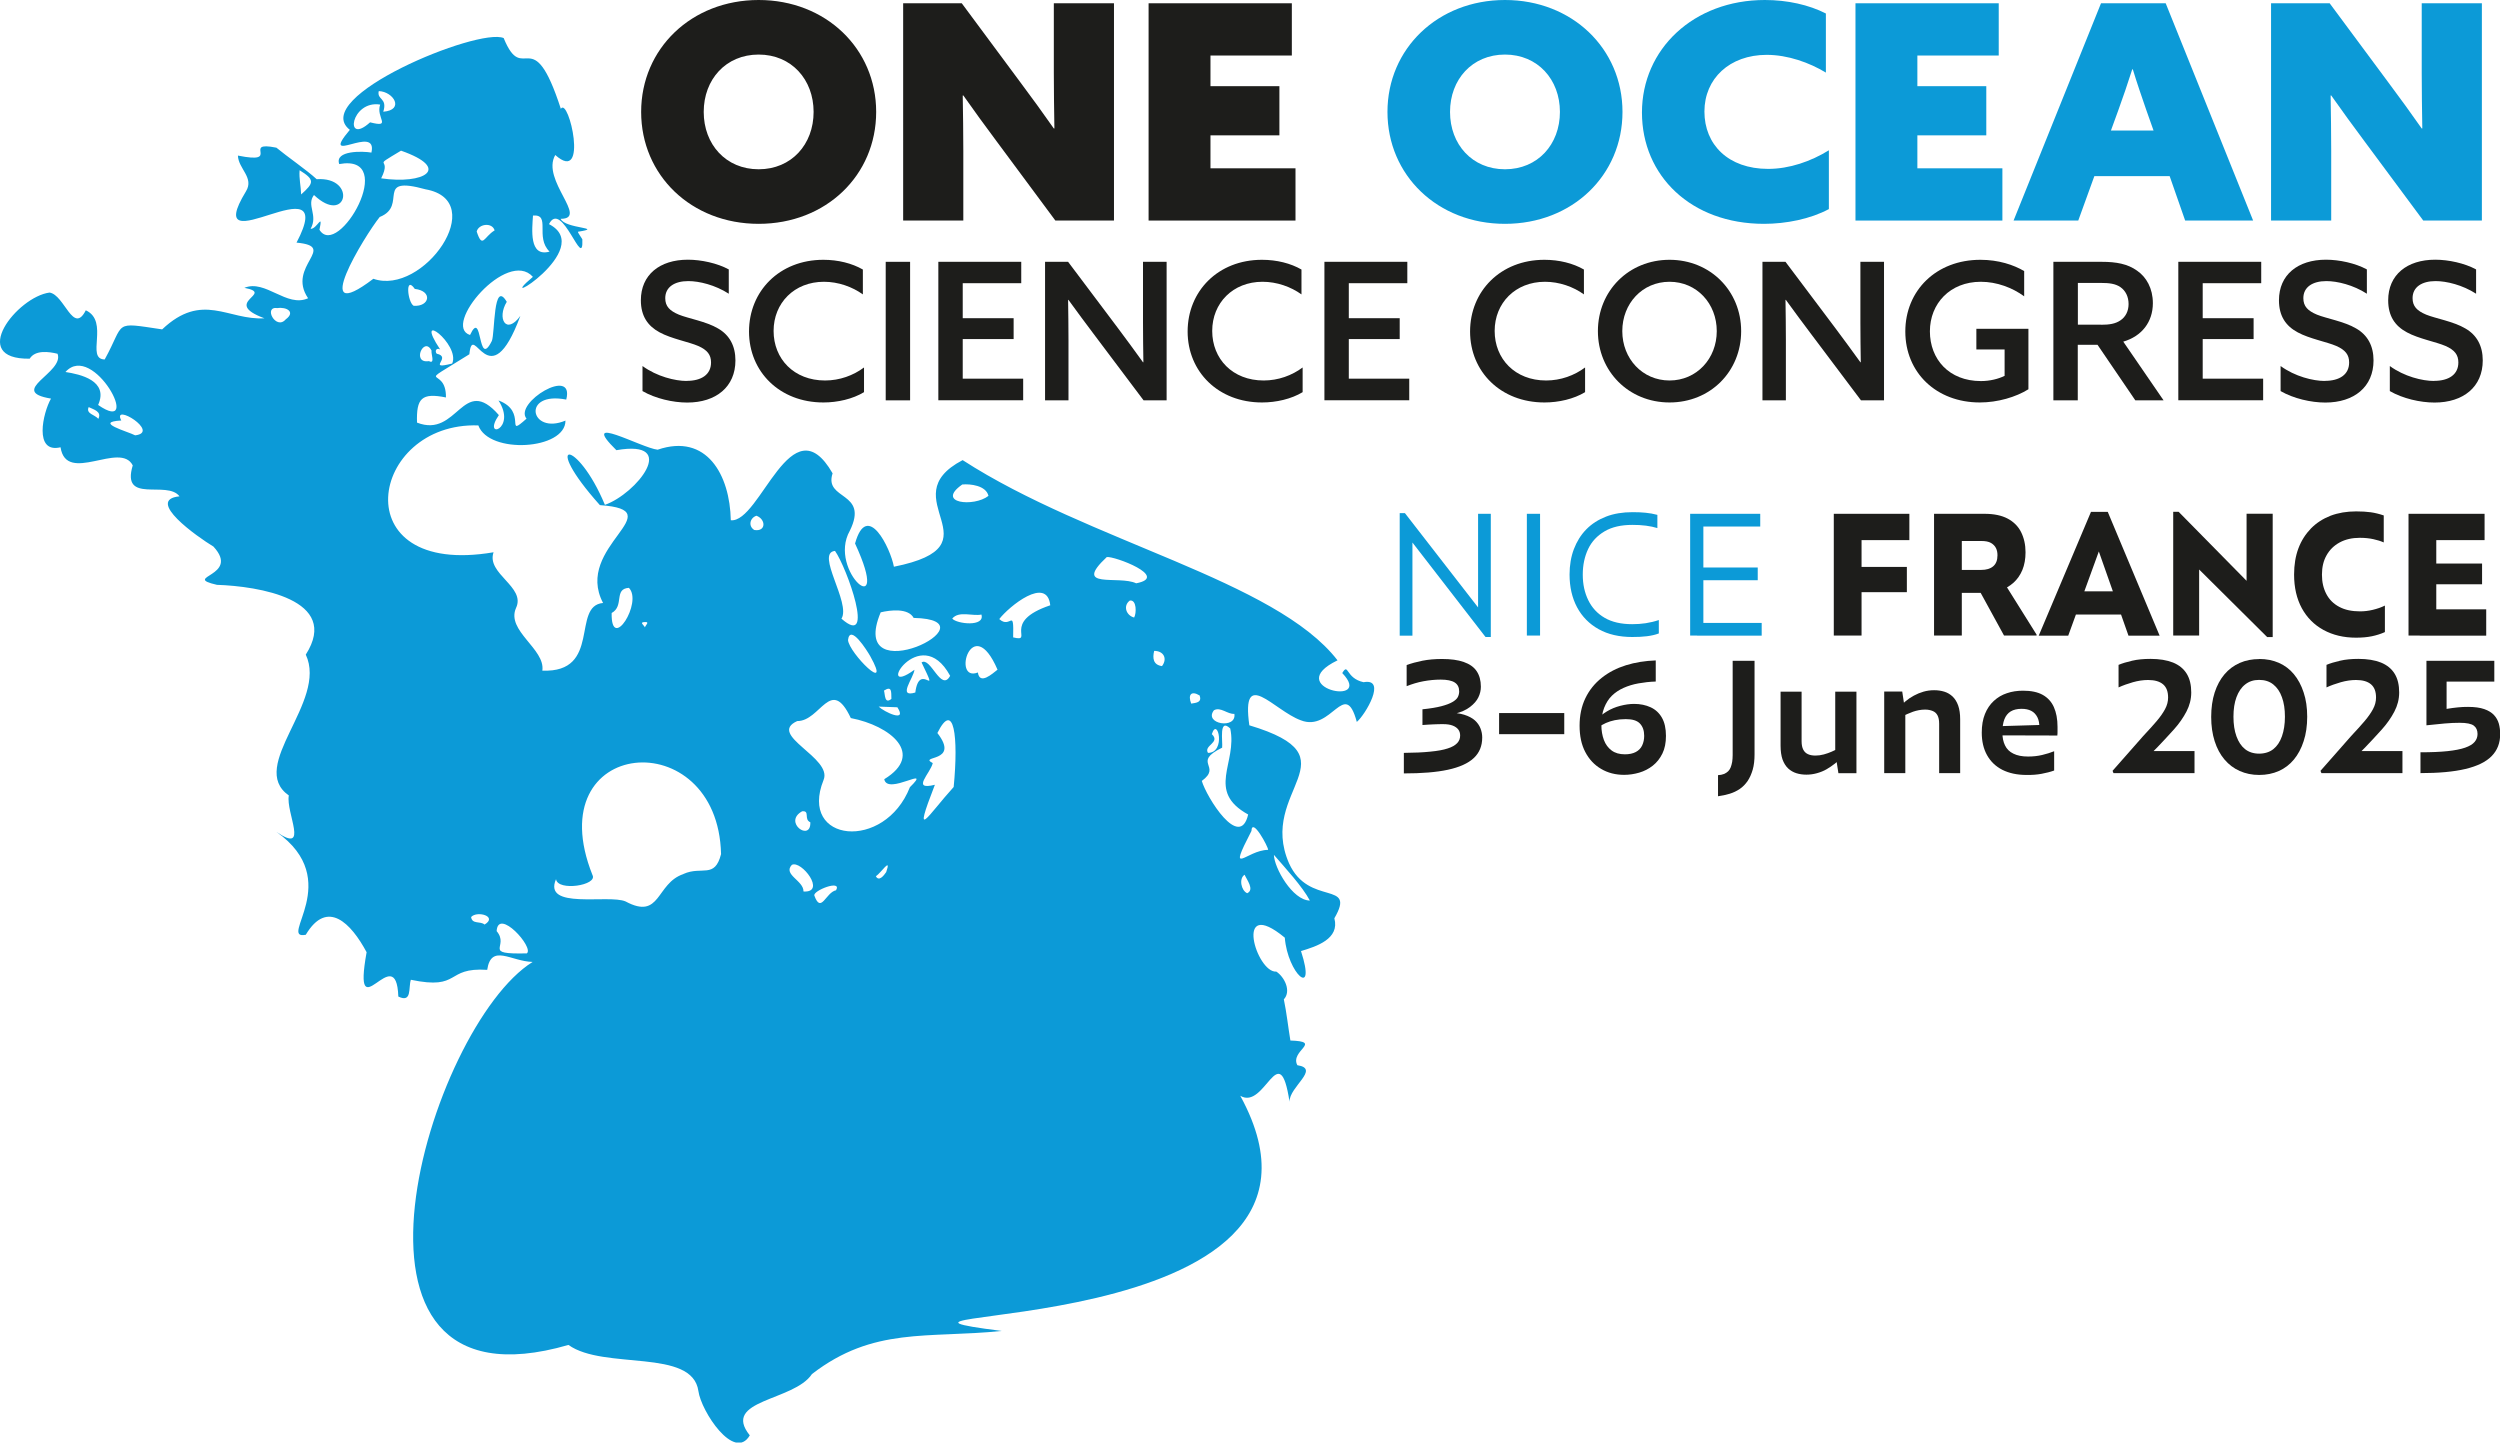 <?xml version="1.0" encoding="UTF-8"?>
<svg id="Calque_1" xmlns="http://www.w3.org/2000/svg" viewBox="0 0 259.34 149.64">
  <defs>
    <style>
      .cls-1 {
        fill: #0c9ad7;
      }

      .cls-2 {
        fill: #1d1d1b;
      }
    </style>
  </defs>
  <path class="cls-1" d="M128.66,113.67c2.58,1.55,4.05-6.29,5.11.62-.04-1.55,3.23-3.42.81-3.79-.8-1.52,2.68-2.45-.72-2.56-.23-1.37-.39-2.89-.68-4.27.8-.86.06-2.33-.78-2.88-2.06.17-4.48-7.95.88-3.52.29,3.72,3.32,6.44,1.68,1.39,1.6-.48,4.04-1.26,3.46-3.4,2.33-4-2.64-1.15-4.7-5.7-3.33-7.62,7.12-10.95-4.12-14.32-.86-6.13,2.55-1.53,5.34-.52,3.22,1.28,4.56-4.45,5.81.17.89-.75,3.15-4.58.7-4.12-1.9-.42-1.53-2.08-2.21-.95,3.41,3.57-6.36,1.52-.49-1.32-6.44-8.33-25.75-12.27-38.89-20.77-7.59,3.98,4.04,8.82-7.13,11.06-.35-1.91-2.78-6.92-4.03-2.41,3.96,8.55-2.93,2.88-.54-1.33,2.02-4.11-2.72-3.12-1.79-5.95-4.29-7.45-7.48,5.16-10.56,4.87-.09-4.71-2.5-9.06-7.59-7.32-1.68-.18-8.29-3.9-4.28.05,6.61-1.15,2.09,4.52-1.19,5.67-2.89-6.96-6.78-6.97-.52.03,7.69.53-2.77,4.27.33,10.15-3.31.28-.12,7.26-6.3,7.02.33-2.25-3.78-4.14-2.73-6.5,1.05-2.2-3.11-3.54-2.33-5.78-15.72,2.69-12.91-13.54-1.58-13.16,1.11,3.03,9.05,2.54,9.04-.5-3.67,1.54-4.6-3.09.08-2.18.91-3.53-5.48.35-4.12,1.98-2.36,2.11.19-.74-2.91-1.89,1.96,3.02-1.77,4.16.04,1.52-3.77-4.32-4.24,2.45-8.49.78-.08-2.52.47-3.12,3-2.61.05-3.46-3.57-.73,2.43-4.48.37-3.7,2.03,4.83,5.29-3.98-1.48,2.04-2.46.25-1.41-1.46-1.42-2.41-1.22,3.31-1.55,4.06-1.51,3.04-.93-3.48-2.26-.62-2.96-.93,3.86-9,6.52-6.03-4.52,3.81,6.67-2.9,1.67-5.47,1.34-2.65,3.6,5.03,3.46,1.58-.01-.06-.52-.74-.45-.79,2.81-.44-1.35-.29-1.8-1.34,2.95,0-2.06-4.02-.56-6.62,3.51,3.13,1.39-6.1.58-4.79-2.99-9.23-3.86-2.27-5.93-7.34-2.62-1.13-20.26,6.17-15.96,9.52-3.28,3.9,2.94-.72,2.24,2.36-.89-.16-3.84-.24-3.34,1.19,6.22-1.13-.12,9.95-2.05,6.82.39-1.9-.25-.06-.92-.1.81-1.43-.47-2.44.35-3.51,3.42,3.24,4.5-1.92.28-1.64-.99-.92-3.14-2.4-4.18-3.27-3.69-.74.64,1.76-3.99.82.04,1.37,1.72,2.29.83,3.72-4.94,8.13,9.9-3.51,5.25,5.31,4.37.41-1.08,2.42,1.2,5.77-2.22,1.01-4.43-1.99-6.61-1.08,3.27.62-2.5,1.46,2.08,3.16-3.77.23-6.43-2.8-10.61,1.15-5.19-.77-3.79-.81-5.96,3.12-2.01-.03.52-3.95-1.96-5.1-1.31,2.59-2.2-1.6-3.76-1.84-3.35.44-8.51,6.96-2.06,6.86.57-.93,2-.73,2.89-.51.74,1.95-5.27,3.89-.68,4.65-.84,1.47-1.81,5.72.99,5.05.6,3.9,6.19-.67,7.49,1.88-1.23,4.07,3.57,1.49,4.85,3.21-3.61.35,1.86,4.21,3.52,5.21,2.88,3.12-3.41,3.1.36,3.97,4.26.14,12.89,1.49,9.22,7.24,2.3,4.9-6.11,11.56-1.76,14.61-.33,1.76,2.17,6.15-1.28,3.78,7.13,5.04.07,11.26,3.04,10.67,2.23-3.74,4.69-1.21,6.31,1.81-1.53,8.53,3.08-1.51,3.29,4.6,1.45.7,1.03-.94,1.3-1.74,5.26,1.1,3.51-1.32,7.92-1.03.41-2.75,2.45-.88,4.71-.82-10.69,6.66-23.11,47.52,3.72,39.73,3.68,2.64,12.86.31,13.48,4.79.28,2.08,3.72,7.34,5.33,4.59-2.99-3.72,4.58-3.53,6.45-6.36,6.39-4.93,11.98-3.68,19.68-4.47-20.97-2.68,38.95,1.64,24.77-24.36ZM57.01,26.1c-2.15.61-1.81-2.33-1.72-3.74,1.89-.16.18,2.24,1.72,3.74ZM38.39,12.69c-2.72,2.47-1.99-2.33,1.05-1.84-.49,1.34,1.28,2.43-1.05,1.84ZM39.76,11.59c.46-1.46-.68-1.2-.47-2.14,1.54.05,2.7,1.96.47,2.14ZM31.24,20.17c-.03-.88-.23-1.64-.16-2.51,1.59.99,1.51,1.3.16,2.51ZM10.2,43.45c-.36-.44-1.32-.52-1-1.22.51.25,1.39.46,1,1.22ZM10.18,42.01c1.13-2.53-1.88-3.19-3.39-3.42,2.89-3.23,8.13,6.7,3.39,3.42ZM14.02,45.16c-.73-.39-4.38-1.37-1.44-1.54-1.01-1.92,4.12,1.23,1.44,1.54ZM29.64,33.13c-1.02,1.19-2.38-1.4-.85-1.17.93-.14,1.9.4.85,1.17ZM39.54,18.5c1.22-2.43-1.23-.89,2.06-2.87,5.3,1.86,2.38,3.52-2.06,2.87ZM38.73,28.92c-6.8,5.17-.88-4.5.66-6.41,3-1.19-.65-4.36,4.76-2.87,6.71,1.2-.25,11.09-5.42,9.28ZM42.91,31.72c-.63-.36-.91-3.22.12-1.75,1.89.22,1.54,1.87-.12,1.75ZM51.31,23.9c-1.12.67-1.25,1.96-1.86.12.2-.81,1.61-.98,1.86-.12ZM44.5,37.46c-1.85.3-.51-2.66.27-1.08-.09.24.41,1.45-.27,1.08ZM45.3,36.69c-.21-.25-.05-.66.36-.44-2.86-4.3,2.12-.53,1.25,1.46-2.77.71.06-.66-1.61-1.02ZM103.48,69.47c-.51.39-1.85,1.64-2.04.29-2.74,1.08-.61-6.44,2.04-.29ZM101.81,63.75c.39,1.31-2.57.98-3.03.42.7-.84,2.11-.22,3.03-.42ZM98.57,70.1c-.95,1.76-2.03-2.02-2.97-1.38,1.97,4.09-.22-.26-.65,3.12-1.9.57-.16-1.53-.09-2.36-4.29,3.12.55-5.17,3.7.62ZM93.09,73.37c1.08,1.66-1.39.47-1.94-.07l1.94.07ZM91.7,71.64c.83-.53.75.11.77.86-.72.59-.65-.46-.77-.86ZM99.82,50.26c.83-.08,2.47.1,2.72,1.18-1.5,1.18-5.52.78-2.72-1.18ZM94.78,64.1c8.9.19-7.01,8-3.42-.58.97-.23,2.85-.47,3.42.58ZM90.27,68.06c2.33,4.17-2.21-.32-2.3-1.67.21-1.72,1.97,1.09,2.3,1.67ZM86.62,57.15c1.22,1.71,4.25,10.18.67,7.03,1.01-1.62-2.74-6.84-.67-7.03ZM78.47,53.5c.99.36,1.02,1.68-.22,1.48-.65-.39-.47-1.25.22-1.48ZM66.88,64.53c.56-.04.09.31.02.55-.11-.25-.61-.53-.02-.55ZM50.27,95.91c-.46-.39-1.29,0-1.4-.78.61-.69,2.8-.07,1.4.78ZM63.45,63.59c1.34-.73.19-2.51,1.79-2.61,1.47,1.5-1.87,6.76-1.79,2.61ZM54.65,98.9c-4.73.11-1.74-.67-3.13-2.31.14-2.48,3.93,1.72,3.13,2.31ZM70.9,90.67c-2.88.96-2.33,4.82-6.01,2.84-1.76-.76-8.61.9-7.21-2.31.17,1.29,4.36.64,3.78-.43-5.72-14.35,13.02-15.94,13.34-2.17-.66,2.6-1.98,1.2-3.9,2.06ZM83.21,84.16c.85-.09.14.83.85,1.14.08,2.08-2.88,0-.85-1.14ZM83.35,92.48c.04-1.13-2.16-1.74-1.21-2.76.98-.53,3.63,2.91,1.21,2.76ZM86.73,92.35c-1.08.23-1.55,2.48-2.25.56-.2-.51,2.9-1.72,2.25-.56ZM94.39,81.66c-2.62,6.67-11.57,5.76-8.96-.74.99-2.32-5.9-4.68-2.73-6.12,2.42.03,3.48-4.73,5.56-.31,4.11.79,7.73,3.74,3.47,6.34.31,1.74,5.08-1.55,2.67.82ZM90.86,90.9c.54-.35,1.65-2.09,1.07-.43-.26.38-.76,1.01-1.07.43ZM96.98,81.41c-2.51.62-.46-1.19-.22-2.25-1.57-.83,2.9,0,.48-3.12,1.72-3.46,2.2.37,1.69,5.6-2.69,2.96-4.34,5.92-1.95-.23ZM105.1,66.12c.08-3.2-.25-.81-1.44-1.9.99-1.29,4.95-4.53,5.29-1.43-5.2,1.75-1.57,3.89-3.85,3.33ZM114.81,57.79c.73-.14,6.58,2.05,3.05,2.72-1.79-.86-6.67.67-3.05-2.72ZM117.65,64.06c-.82-.21-1.18-1.21-.45-1.76.73-.12.7,1.34.45,1.76ZM129.38,92.66c-.62-.27-.89-1.52-.27-1.92.23.53,1.05,1.55.27,1.92ZM135.88,93.42c-1.8-.02-3.7-3.39-3.73-4.74,1.17,1.35,2.97,3.3,3.73,4.74ZM131.55,88.16c-2.27.02-4.3,3.02-1.73-1.96.06-1.48,1.76,1.68,1.73,1.96ZM129.48,84.49c-.87,3.76-4.32-1.8-4.81-3.48,2.15-1.57-1.09-1.88,2.11-3.45.08-.63-.37-3.14.84-1.99.77,3.58-2.56,6.49,1.87,8.93ZM120.54,69.1c-.91-.13-1-.81-.81-1.58.99,0,1.4.81.81,1.58ZM123.57,72.99c-.36-.92,0-1.38.88-.84.24.72-.33.75-.88.84ZM125.93,73.68c.69-.39,1.42.44,2.12.37.25,1.64-3.23,1.05-2.12-.37ZM125.71,76.16c.6-1.91,1.5,1.95-.4,1.94-.48-.78,1.34-1.06.4-1.94Z"/>
  <g>
    <path class="cls-2" d="M71.23,39.51c1.55,0,2.53-.66,2.53-1.91,0-.79-.38-1.29-1.33-1.71-.96-.42-2.79-.75-4-1.41-1.23-.66-1.95-1.69-1.95-3.33,0-2.64,1.95-4.21,4.88-4.21,1.37,0,3.05.36,4.24,1.01v2.52c-1.41-.91-3.07-1.31-4.2-1.31-1.43,0-2.39.62-2.39,1.77,0,.85.46,1.31,1.41,1.71.98.4,2.85.71,4.06,1.43,1.21.69,1.81,1.83,1.81,3.32,0,2.74-2.01,4.37-5,4.37-1.49,0-3.31-.42-4.64-1.19v-2.6c1.49,1.09,3.39,1.55,4.58,1.55Z"/>
    <path class="cls-2" d="M85.41,41.75c-4.52,0-7.71-3.18-7.71-7.36s3.15-7.44,7.71-7.44c1.53,0,2.97.36,4.1,1.01v2.58c-1.1-.79-2.55-1.31-4.04-1.31-3.07,0-5.22,2.2-5.22,5.1s2.11,5.14,5.34,5.14c1.51,0,2.93-.52,4.04-1.35v2.56c-1.17.71-2.73,1.07-4.22,1.07Z"/>
    <path class="cls-2" d="M91.88,27.16h2.53v14.37h-2.53v-14.37Z"/>
    <path class="cls-2" d="M97.34,27.16h8.6v2.22h-6.07v3.63h5.28v2.16h-5.28v4.11h6.27v2.24h-8.8v-14.37Z"/>
    <path class="cls-2" d="M108.41,27.16h2.39l5.18,6.89c.88,1.17,1.73,2.34,2.59,3.53h.04c-.02-1.33-.04-2.76-.04-4.15v-6.27h2.45v14.37h-2.39l-5.18-6.89c-.88-1.17-1.75-2.34-2.61-3.53h-.04c.02,1.33.04,2.74.04,4.13v6.29h-2.43v-14.37Z"/>
    <path class="cls-2" d="M130.91,41.75c-4.52,0-7.71-3.18-7.71-7.36s3.15-7.44,7.71-7.44c1.53,0,2.97.36,4.1,1.01v2.58c-1.1-.79-2.55-1.31-4.04-1.31-3.07,0-5.22,2.2-5.22,5.1s2.11,5.14,5.34,5.14c1.51,0,2.93-.52,4.04-1.35v2.56c-1.17.71-2.73,1.07-4.22,1.07Z"/>
    <path class="cls-2" d="M137.39,27.16h8.6v2.22h-6.07v3.63h5.28v2.16h-5.28v4.11h6.27v2.24h-8.8v-14.37Z"/>
    <path class="cls-2" d="M160.21,41.75c-4.52,0-7.71-3.18-7.71-7.36s3.15-7.44,7.71-7.44c1.53,0,2.97.36,4.1,1.01v2.58c-1.09-.79-2.55-1.31-4.04-1.31-3.07,0-5.22,2.2-5.22,5.1s2.11,5.14,5.34,5.14c1.51,0,2.93-.52,4.04-1.35v2.56c-1.17.71-2.73,1.07-4.22,1.07Z"/>
    <path class="cls-2" d="M165.76,34.35c0-4.19,3.21-7.4,7.43-7.4s7.43,3.22,7.43,7.4-3.19,7.4-7.43,7.4-7.43-3.24-7.43-7.4ZM178.09,34.35c0-2.86-2.07-5.12-4.9-5.12s-4.9,2.26-4.9,5.12,2.09,5.12,4.9,5.12,4.9-2.26,4.9-5.12Z"/>
    <path class="cls-2" d="M182.83,27.16h2.39l5.18,6.89c.88,1.17,1.73,2.34,2.59,3.53h.04c-.02-1.33-.04-2.76-.04-4.15v-6.27h2.45v14.37h-2.39l-5.18-6.89c-.88-1.17-1.75-2.34-2.61-3.53h-.04c.02,1.33.04,2.74.04,4.13v6.29h-2.43v-14.37Z"/>
    <path class="cls-2" d="M205.02,34.11h5.4v6.27c-1.29.81-3.19,1.37-5.04,1.37-4.52,0-7.73-3.1-7.73-7.36s3.21-7.44,7.79-7.44c1.87,0,3.44.52,4.54,1.17v2.62c-1.21-.89-2.83-1.51-4.5-1.51-3.19,0-5.28,2.26-5.28,5.14s1.97,5.16,5.3,5.16c.92,0,1.79-.22,2.45-.54v-2.74h-2.93v-2.14Z"/>
    <path class="cls-2" d="M213.02,27.16h5c1.53,0,2.69.22,3.66.91.98.67,1.65,1.85,1.65,3.38,0,1.95-1.15,3.43-3.07,3.99l4.18,6.09h-2.93l-3.92-5.76h-2.05v5.76h-2.53v-14.37ZM217.94,33.69c.88,0,1.51-.1,2.03-.46.54-.36.84-.97.84-1.69,0-.77-.32-1.39-.84-1.75s-1.15-.44-2.05-.44h-2.37v4.33h2.39Z"/>
    <path class="cls-2" d="M225.97,27.16h8.6v2.22h-6.07v3.63h5.28v2.16h-5.28v4.11h6.27v2.24h-8.8v-14.37Z"/>
    <path class="cls-2" d="M241.16,39.51c1.55,0,2.53-.66,2.53-1.91,0-.79-.38-1.29-1.33-1.71-.96-.42-2.79-.75-4-1.41-1.24-.66-1.95-1.69-1.95-3.33,0-2.64,1.95-4.21,4.88-4.21,1.37,0,3.05.36,4.24,1.01v2.52c-1.41-.91-3.07-1.31-4.2-1.31-1.43,0-2.39.62-2.39,1.77,0,.85.46,1.31,1.41,1.71.98.4,2.85.71,4.06,1.43,1.21.69,1.81,1.83,1.81,3.32,0,2.74-2.01,4.37-5,4.37-1.49,0-3.31-.42-4.64-1.19v-2.6c1.49,1.09,3.38,1.55,4.58,1.55Z"/>
    <path class="cls-2" d="M252.49,39.51c1.55,0,2.53-.66,2.53-1.91,0-.79-.38-1.29-1.33-1.71-.96-.42-2.79-.75-4-1.41-1.24-.66-1.95-1.69-1.95-3.33,0-2.64,1.95-4.21,4.88-4.21,1.37,0,3.05.36,4.24,1.01v2.52c-1.41-.91-3.07-1.31-4.2-1.31-1.43,0-2.39.62-2.39,1.77,0,.85.46,1.31,1.41,1.71.98.4,2.85.71,4.06,1.43,1.21.69,1.81,1.83,1.81,3.32,0,2.74-2.01,4.37-5,4.37-1.49,0-3.31-.42-4.64-1.19v-2.6c1.49,1.09,3.38,1.55,4.58,1.55Z"/>
  </g>
  <g>
    <path class="cls-2" d="M66.51,11.61c0-6.57,5.23-11.61,12.19-11.61s12.19,5.04,12.19,11.61-5.2,11.61-12.19,11.61-12.19-5.04-12.19-11.61ZM84.4,11.61c0-3.36-2.3-5.95-5.7-5.95s-5.7,2.58-5.7,5.95,2.3,5.95,5.7,5.95,5.7-2.58,5.7-5.95Z"/>
    <path class="cls-2" d="M93.69.34h6.08l6.05,8.16c1.26,1.68,2.36,3.21,3.5,4.83h.06c-.03-1.93-.06-3.86-.06-5.76V.34h6.24v22.54h-6.08l-6.05-8.16c-1.26-1.68-2.36-3.21-3.5-4.82h-.06c.03,1.93.06,3.86.06,5.76v7.22h-6.24V.34Z"/>
    <path class="cls-2" d="M119.14.34h14.87v5.42h-8.44v3.18h7.15v5.1h-7.15v3.42h8.82v5.42h-15.24V.34Z"/>
    <path class="cls-1" d="M143.93,11.61c0-6.57,5.23-11.61,12.19-11.61s12.19,5.04,12.19,11.61-5.2,11.61-12.19,11.61-12.19-5.04-12.19-11.61ZM161.82,11.61c0-3.36-2.3-5.95-5.7-5.95s-5.7,2.58-5.7,5.95,2.3,5.95,5.7,5.95,5.7-2.58,5.7-5.95Z"/>
    <path class="cls-1" d="M182.99,23.22c-7.56,0-12.66-4.98-12.66-11.55s5.35-11.67,12.75-11.67c2.33,0,4.57.5,6.33,1.4v6.13c-1.7-1.03-3.94-1.84-6.14-1.84-3.84,0-6.46,2.46-6.46,5.88s2.46,5.95,6.61,5.95c2.21,0,4.44-.78,6.3-1.93v6.1c-1.92,1.03-4.44,1.53-6.74,1.53Z"/>
    <path class="cls-1" d="M192.47.34h14.87v5.42h-8.44v3.18h7.15v5.1h-7.15v3.42h8.82v5.42h-15.24V.34Z"/>
    <path class="cls-1" d="M217.95.34h6.71l9.07,22.54h-7.05l-1.61-4.61h-7.81l-1.67,4.61h-6.71L217.95.34ZM223.4,13.54l-.76-2.15c-.44-1.28-.98-2.83-1.39-4.2h-.06c-.44,1.4-.98,2.96-1.45,4.26l-.76,2.09h4.41Z"/>
    <path class="cls-1" d="M235.59.34h6.08l6.05,8.16c1.26,1.68,2.36,3.21,3.5,4.83h.06c-.03-1.93-.06-3.86-.06-5.76V.34h6.24v22.54h-6.08l-6.05-8.16c-1.26-1.68-2.36-3.21-3.5-4.82h-.06c.03,1.93.06,3.86.06,5.76v7.22h-6.24V.34Z"/>
  </g>
  <g>
    <path class="cls-1" d="M154.11,66.09l-8.61-11.13,1.02-.32v11.3h-1.32v-12.71h.54l8.48,10.93-.89.22v-11.08h1.32v12.78h-.54Z"/>
    <path class="cls-1" d="M159.76,53.3v12.63h-1.37v-12.63h1.37Z"/>
    <path class="cls-1" d="M171.93,53.41v1.37c-.35-.11-.74-.19-1.19-.25s-.92-.08-1.41-.08c-1.16,0-2.12.22-2.88.67s-1.33,1.05-1.7,1.83-.56,1.66-.56,2.66.19,1.87.57,2.65.94,1.39,1.7,1.83c.75.44,1.71.66,2.86.66.47,0,.94-.03,1.4-.1.46-.07.92-.18,1.36-.33v1.39c-.36.14-.77.23-1.23.29-.46.06-.97.08-1.53.08-1.35,0-2.51-.27-3.48-.81s-1.72-1.3-2.24-2.27c-.52-.98-.78-2.11-.78-3.4,0-.96.15-1.85.45-2.64s.73-1.48,1.29-2.05c.56-.57,1.25-1.01,2.05-1.32.8-.31,1.72-.46,2.75-.46.5,0,.95.02,1.35.06s.82.11,1.22.22Z"/>
    <path class="cls-1" d="M175.33,59.68v-6.38h1.37v12.63h-1.37v-6.25ZM182.6,54.62h-6.55v-1.32h6.55v1.32ZM182.34,58.87v1.32h-6.29v-1.32h6.29ZM182.75,64.62v1.32h-6.7v-1.32h6.7Z"/>
    <path class="cls-2" d="M190.23,59.68v-6.38h2.88v12.63h-2.88v-6.25ZM198.07,56.03h-6.72v-2.73h6.72v2.73ZM197.81,58.81v2.62h-6.46v-2.62h6.46Z"/>
    <path class="cls-2" d="M203.51,53.3v12.63h-2.88v-12.63h2.88ZM205.74,61.5h-3.25l.33-2.38h2.71c.52,0,.93-.12,1.23-.37.3-.25.45-.63.45-1.15,0-.28-.05-.54-.16-.75-.11-.22-.28-.39-.52-.53-.24-.14-.58-.2-1.01-.2h-2.58l-1.76-2.82h4.69c.98,0,1.78.17,2.4.5.62.33,1.09.8,1.39,1.4.3.6.46,1.3.46,2.09,0,.69-.11,1.31-.33,1.84-.22.53-.53.97-.93,1.33-.4.35-.86.62-1.39.79-.53.17-1.11.26-1.74.26ZM205.05,60.74l2.69-.54,3.53,5.64v.09h-3.38l-2.84-5.19Z"/>
    <path class="cls-2" d="M216.91,53.1h1.74l-.52,2.99-3.58,9.85h-3.06l5.42-12.84ZM220.69,61.34v2.41h-6.53v-2.41h6.53ZM218.65,53.1l5.38,12.84h-3.23l-3.43-9.74,1.28-3.1Z"/>
    <path class="cls-2" d="M235.2,66.1l-9-8.94,1.93-1.47v10.24h-2.69v-12.84h.56l8.16,8.29-1.11.96v-9.05h2.71v12.8h-.56Z"/>
    <path class="cls-2" d="M247.28,53.49v2.78c-.31-.14-.67-.25-1.08-.34-.42-.09-.88-.14-1.4-.14-.8,0-1.5.16-2.09.48-.59.32-1.04.76-1.36,1.33-.32.56-.48,1.23-.48,2.01s.15,1.42.45,2c.3.58.75,1.03,1.34,1.34.59.32,1.31.47,2.16.47.43,0,.88-.05,1.33-.16.45-.11.87-.25,1.25-.44v2.75c-.42.19-.87.33-1.34.43-.48.1-1.03.15-1.66.15-1.27,0-2.4-.27-3.37-.8-.97-.53-1.72-1.29-2.25-2.26-.53-.98-.8-2.14-.8-3.49,0-1.01.15-1.92.45-2.72.3-.8.74-1.48,1.3-2.06.56-.57,1.24-1.01,2.03-1.32.79-.3,1.68-.45,2.65-.45.58,0,1.09.03,1.52.09s.88.17,1.35.33Z"/>
    <path class="cls-2" d="M249.85,59.68v-6.38h2.88v12.63h-2.88v-6.25ZM257.74,56.03h-6.73v-2.73h6.73v2.73ZM257.48,58.46v2.15h-6.47v-2.15h6.47ZM257.91,63.21v2.73h-6.9v-2.73h6.9Z"/>
  </g>
  <g>
    <path class="cls-2" d="M145.63,80.24v-2.14c1.09-.01,2.02-.05,2.76-.13.75-.07,1.34-.18,1.79-.33.45-.14.77-.33.98-.55s.31-.48.31-.78c0-.25-.06-.46-.19-.63-.13-.17-.32-.31-.58-.41-.26-.1-.59-.15-.97-.15-.29,0-.61,0-.97.02s-.75.03-1.2.07v-1.63c.8-.08,1.46-.19,1.96-.32.5-.13.89-.28,1.16-.44.27-.16.46-.33.55-.51.09-.18.14-.38.14-.58,0-.42-.15-.73-.46-.93-.31-.2-.8-.3-1.46-.3-.59,0-1.19.06-1.79.17s-1.18.29-1.74.51v-2.19c.49-.18,1.04-.33,1.64-.45.61-.12,1.28-.18,2.03-.18.9,0,1.65.1,2.25.31.6.21,1.05.52,1.34.95.29.43.44.97.44,1.62,0,.38-.09.75-.26,1.1s-.46.69-.87,1c-.4.31-.94.55-1.62.71s-1.52.24-2.52.23l-.07-.22c.36-.06.69-.09.98-.11.29-.02.57-.03.82-.03.72,0,1.32.07,1.8.22s.85.35,1.12.59c.27.25.46.52.58.83.12.31.18.62.18.94,0,.88-.29,1.59-.88,2.14-.59.55-1.48.95-2.68,1.21-1.2.26-2.72.38-4.56.38Z"/>
    <path class="cls-2" d="M155.51,73.97h6.76v2.19h-6.76v-2.19Z"/>
    <path class="cls-2" d="M165.87,75.43l-.3-.68c.31-.38.69-.69,1.12-.95.43-.26.89-.45,1.39-.58.5-.13.98-.2,1.44-.2.64,0,1.21.12,1.71.35.5.23.89.59,1.17,1.08s.42,1.12.42,1.89c0,.71-.12,1.32-.37,1.83-.25.51-.58.93-1,1.26-.42.33-.89.57-1.4.72-.51.15-1.04.23-1.57.23-.9,0-1.7-.21-2.39-.62-.7-.41-1.25-1-1.64-1.75-.4-.76-.59-1.67-.59-2.73s.2-2.02.6-2.85c.4-.83.96-1.53,1.69-2.11s1.56-1.01,2.52-1.31c.96-.3,1.99-.46,3.09-.5v2.19c-.63.02-1.23.09-1.79.19s-1.08.26-1.55.47c-.47.21-.87.48-1.21.81-.34.33-.6.75-.8,1.25s-.29,1.1-.29,1.8c0,.57.09,1.08.26,1.54s.44.82.8,1.09c.36.27.82.4,1.38.4.45,0,.83-.08,1.13-.24.3-.16.52-.38.66-.68s.21-.62.21-1c0-.55-.15-.97-.45-1.28s-.78-.45-1.46-.45c-.42,0-.8.04-1.14.11s-.65.17-.92.29c-.27.12-.51.26-.73.42Z"/>
    <path class="cls-2" d="M182.01,78.25c0,.6-.06,1.14-.19,1.59s-.31.85-.53,1.18c-.23.33-.5.61-.81.82s-.66.38-1.05.5-.79.2-1.21.26v-2.19c.23-.01.44-.05.61-.12s.32-.16.44-.28c.12-.12.21-.26.27-.42.06-.16.11-.34.15-.56.03-.21.05-.44.05-.69v-9.79h2.27v9.71Z"/>
    <path class="cls-2" d="M190.64,77.65l.44.89c-.21.23-.45.45-.73.67-.27.22-.57.41-.87.59-.31.18-.64.31-1,.41s-.72.15-1.09.15-.72-.05-1.04-.15c-.32-.1-.61-.27-.86-.5-.25-.24-.44-.55-.58-.93-.13-.38-.2-.86-.2-1.43v-5.6h2.18v5.14c0,.37.06.66.17.87.11.22.27.37.48.47.21.1.47.15.79.15.29,0,.58-.04.87-.12.29-.08.55-.17.8-.28.24-.11.46-.21.65-.32ZM190.38,78.08v-6.33h2.2v8.46h-1.87l-.33-2.12Z"/>
    <path class="cls-2" d="M197.65,73.87v6.33h-2.19v-8.46h1.87l.32,2.12ZM197.37,74.3l-.42-.89c.22-.22.46-.44.72-.66.26-.22.55-.42.87-.59.31-.17.65-.31,1-.41s.72-.15,1.1-.15.72.05,1.05.15c.33.1.61.27.86.5.24.23.44.54.58.93.14.39.21.87.21,1.44v5.58h-2.18v-5.13c0-.37-.06-.65-.17-.86-.11-.21-.27-.36-.49-.45s-.47-.15-.78-.15c-.23,0-.46.02-.66.06-.21.04-.41.09-.61.16s-.39.15-.57.23c-.18.09-.35.16-.5.23Z"/>
    <path class="cls-2" d="M213.09,77.91v2.02c-.38.14-.82.25-1.3.34-.48.09-1,.13-1.56.12-.98,0-1.81-.18-2.51-.53-.69-.35-1.22-.86-1.59-1.52-.37-.66-.55-1.44-.55-2.34,0-.74.11-1.39.33-1.93.22-.55.53-1,.92-1.36s.84-.63,1.36-.8c.52-.18,1.08-.26,1.67-.26.84,0,1.52.14,2.04.43s.91.71,1.16,1.27c.25.56.38,1.24.38,2.05v.45c0,.15,0,.3-.02.45l-7.06-.02.02-.92,6.42-.19-1.24.39c.01-.48-.06-.87-.21-1.16s-.36-.52-.64-.66c-.27-.14-.6-.21-.99-.21-.47,0-.84.09-1.14.27-.29.18-.51.45-.65.81-.14.36-.21.81-.21,1.36s.09.98.27,1.35c.18.38.47.67.87.86.4.2.9.3,1.52.3.51,0,1-.05,1.46-.16s.88-.24,1.25-.39Z"/>
    <path class="cls-2" d="M219.24,80.2l-.09-.24,3.18-3.61c.55-.58,1.01-1.1,1.39-1.54.38-.45.67-.86.88-1.26.21-.39.31-.79.31-1.19,0-.62-.17-1.07-.52-1.37s-.87-.45-1.56-.45c-.51,0-1.04.08-1.57.23s-1.03.33-1.49.54v-2.34c.38-.16.85-.3,1.41-.43.55-.13,1.19-.19,1.9-.19.93,0,1.71.13,2.34.38.63.26,1.1.64,1.42,1.16s.47,1.17.47,1.94c0,.7-.17,1.36-.5,1.99-.33.63-.76,1.25-1.29,1.84-.53.59-1.09,1.19-1.67,1.8l-1.43,1.44-3.18,1.28ZM221.83,77.91h5.82v2.29h-8.41l2.59-2.29Z"/>
    <path class="cls-2" d="M234.36,68.36c.75,0,1.42.13,2.04.4.61.27,1.13.66,1.56,1.18.43.52.77,1.15,1.01,1.89.25.74.37,1.58.37,2.52s-.12,1.79-.37,2.54c-.24.75-.58,1.38-1.01,1.9-.43.52-.95.92-1.56,1.19-.61.27-1.29.41-2.04.41s-1.41-.14-2.02-.41c-.61-.27-1.14-.67-1.58-1.19-.44-.52-.78-1.15-1.02-1.9-.24-.75-.36-1.59-.36-2.52s.12-1.79.36-2.53c.24-.74.58-1.37,1.02-1.89.44-.52.97-.91,1.58-1.18.61-.27,1.29-.4,2.02-.4ZM234.34,70.53c-.56,0-1.04.16-1.43.47-.4.31-.7.76-.91,1.33-.21.57-.31,1.24-.31,2.02s.1,1.45.31,2.03.5,1.02.89,1.33c.39.31.88.47,1.46.47s1.09-.16,1.48-.47c.39-.31.69-.76.89-1.33s.31-1.25.31-2.03-.1-1.45-.31-2.02c-.2-.57-.5-1.01-.9-1.33s-.89-.47-1.47-.47Z"/>
    <path class="cls-2" d="M240.81,80.2l-.09-.24,3.18-3.61c.55-.58,1.01-1.1,1.39-1.54.38-.45.67-.86.88-1.26.21-.39.31-.79.31-1.19,0-.62-.17-1.07-.52-1.37s-.87-.45-1.56-.45c-.51,0-1.04.08-1.57.23s-1.03.33-1.49.54v-2.34c.38-.16.85-.3,1.41-.43.55-.13,1.19-.19,1.9-.19.93,0,1.71.13,2.34.38.63.26,1.1.64,1.42,1.16s.47,1.17.47,1.94c0,.7-.17,1.36-.5,1.99-.33.63-.76,1.25-1.29,1.84-.53.59-1.09,1.19-1.67,1.8l-1.43,1.44-3.18,1.28ZM243.4,77.91h5.82v2.29h-8.41l2.59-2.29Z"/>
    <path class="cls-2" d="M258.75,68.55v2.16h-6.47l1.52-1.15v4.96l-1.01-.74c.4-.11.77-.2,1.12-.26.35-.06.7-.1,1.06-.14s.71-.05,1.06-.05c.69,0,1.25.08,1.68.23.43.15.77.36,1.01.62.24.26.4.55.5.89.09.34.14.69.14,1.07,0,.94-.3,1.7-.89,2.3-.59.6-1.5,1.04-2.72,1.33s-2.77.43-4.66.43v-2.16c1.12,0,2.05-.04,2.81-.12.75-.08,1.36-.2,1.82-.36.46-.16.79-.36.99-.6.2-.24.3-.51.3-.82,0-.38-.13-.67-.38-.86-.26-.2-.75-.3-1.47-.3-.47,0-.98.02-1.55.07-.57.05-1.2.11-1.9.19v-6.69h7.06Z"/>
  </g>
</svg>